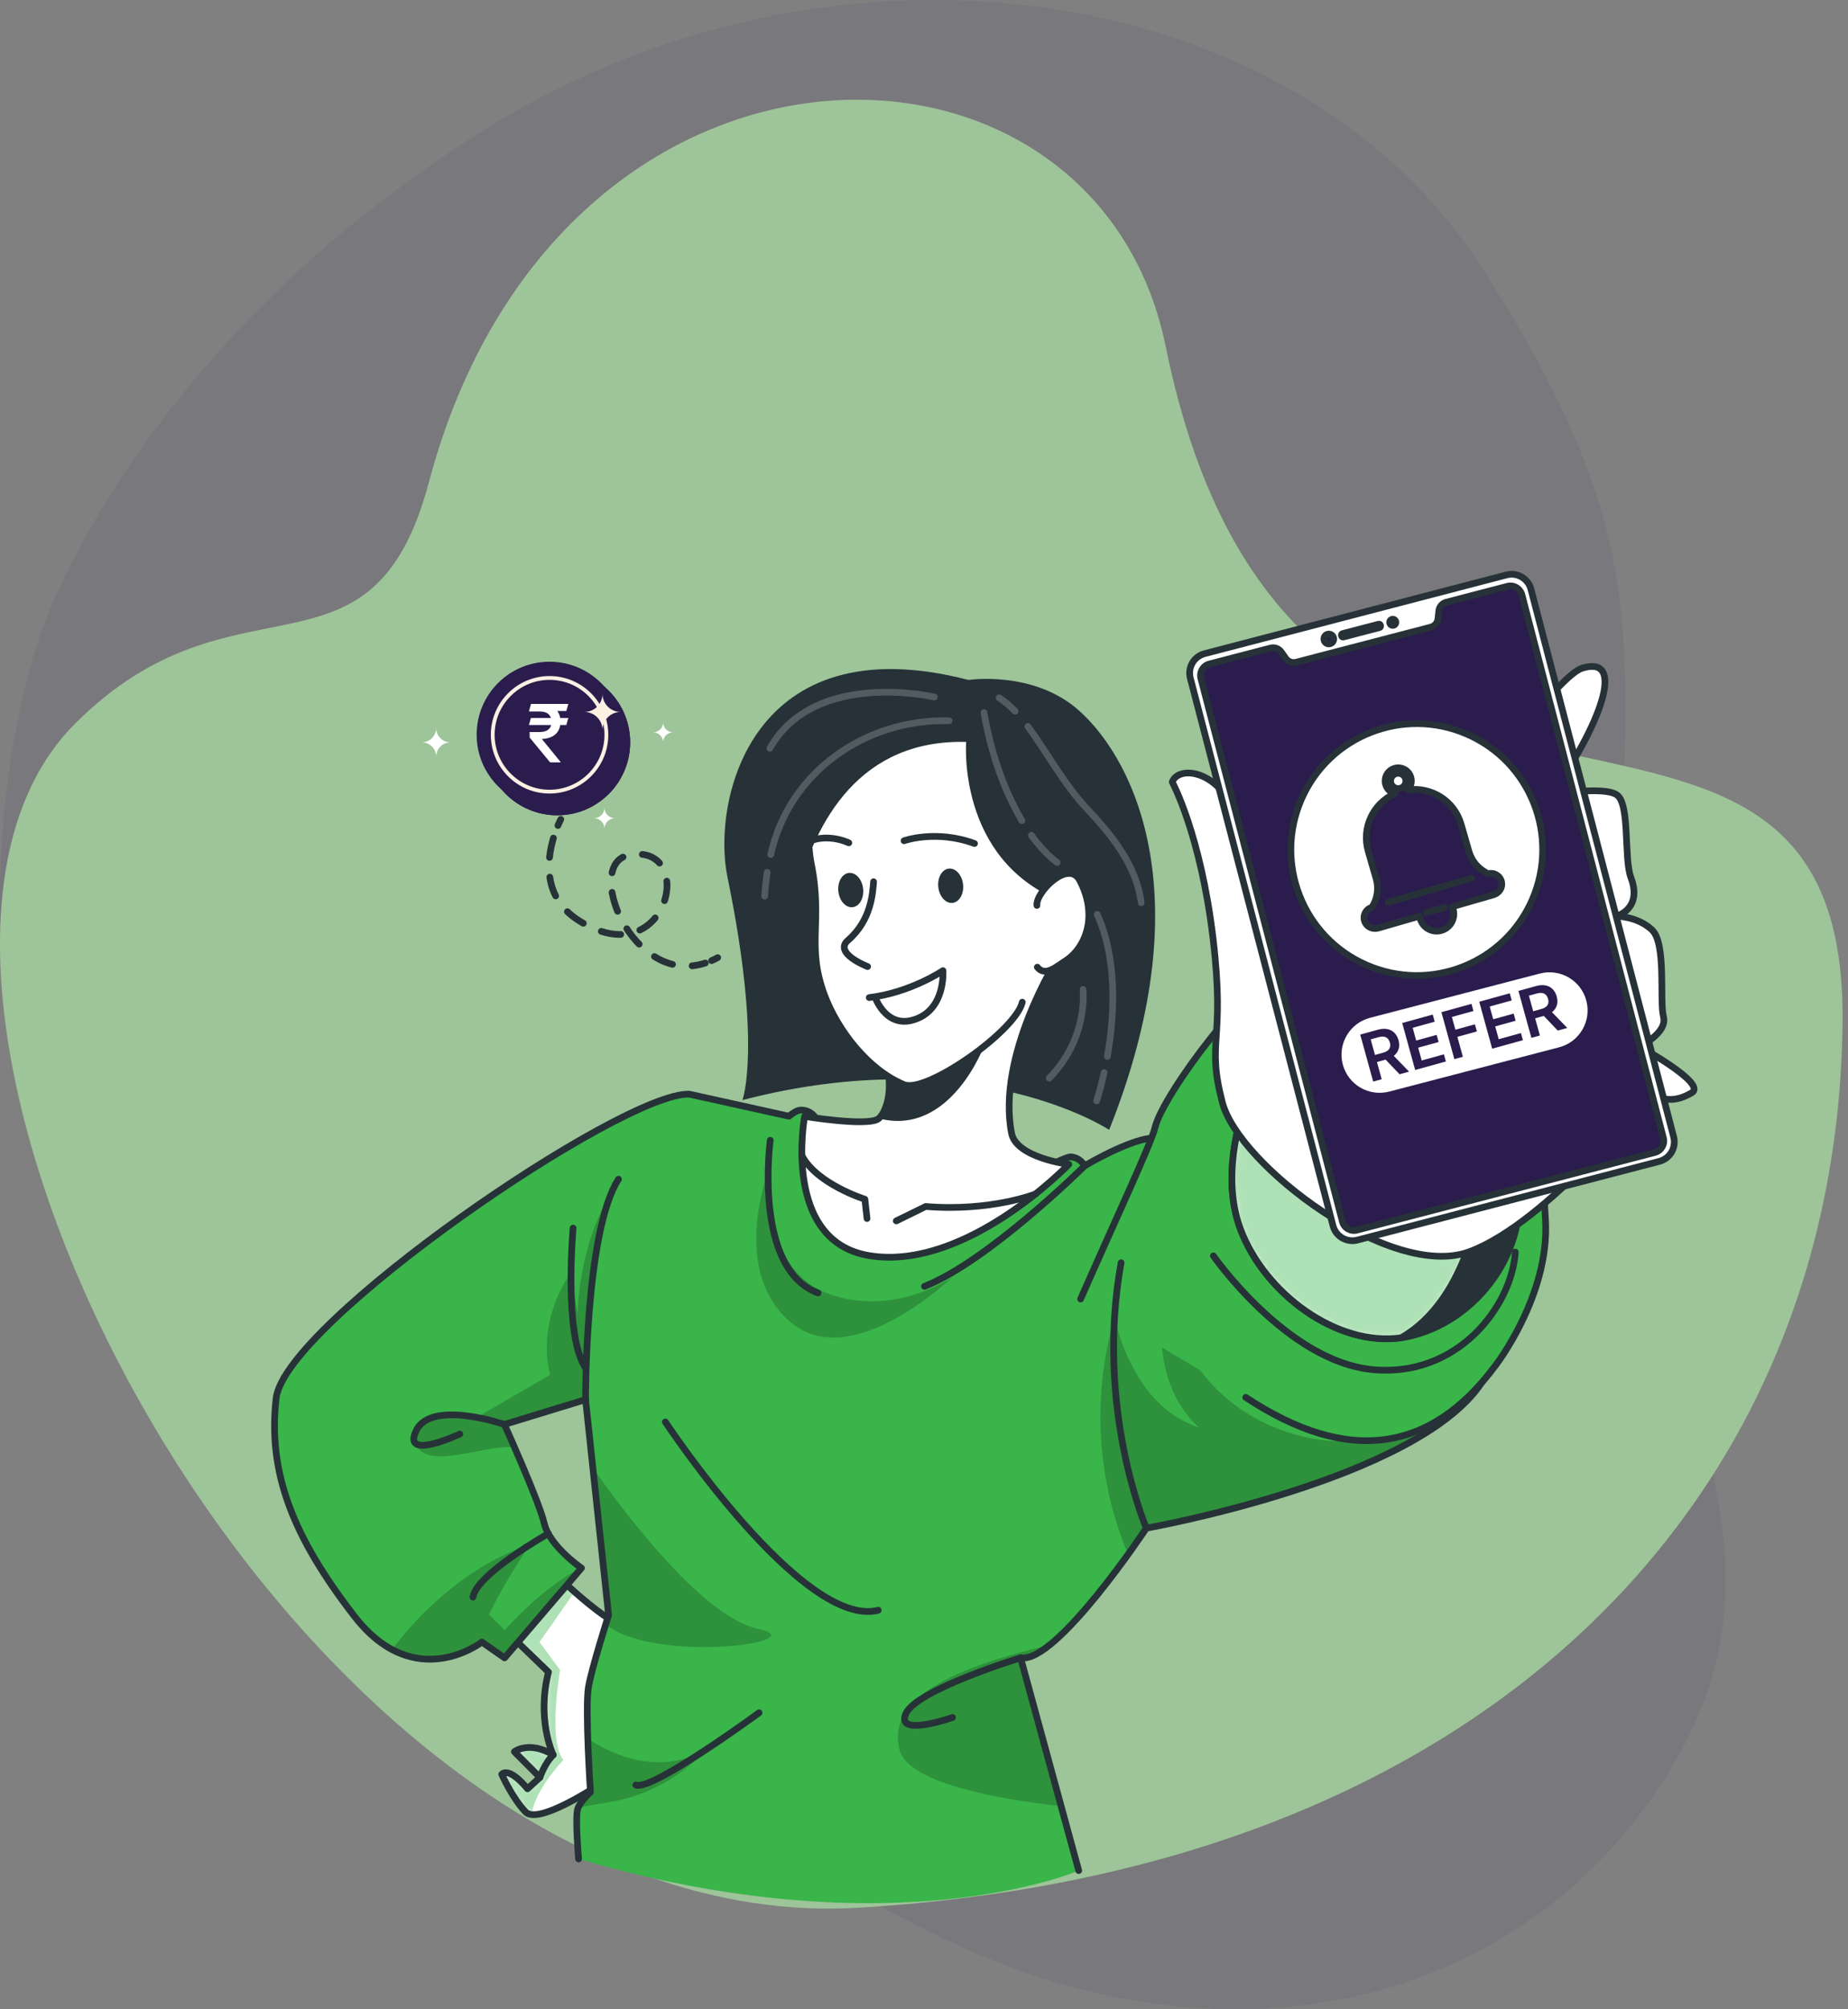 <svg width="276" height="300" viewBox="0 0 276 300" fill="none" xmlns="http://www.w3.org/2000/svg">
<rect x="0" y="0" width="276" height="300" fill="#808080" stroke="none"/>
<path d="M6.512 93.438C6.512 93.438 -12.367 142.19 14.163 191.299C40.693 240.409 95.348 266.337 139.091 288.514C182.833 310.69 228.255 299.891 249.84 263.566C271.426 227.242 241.819 201.31 241.783 149.509C241.749 97.708 249.536 83.993 221.492 40.229C193.448 -3.536 124.608 -13.221 72.569 19.238C20.531 51.696 6.512 93.438 6.512 93.438Z" fill="#2A1C4D" fill-opacity="0.08"/>
<path d="M11.204 108.05C35.189 84.073 55.499 104.189 64.057 71.993C83.387 -0.731 163.55 -0.023 174.091 51.708C193.086 144.925 275.804 85.727 275.189 152.491C274.532 223.773 222.114 279.29 128.1 284.838C43.817 289.813 -28.536 147.776 11.204 108.05Z" fill="#A8D29F"/>
<path d="M11.204 108.05C35.189 84.073 55.499 104.189 64.057 71.993C83.387 -0.731 163.55 -0.023 174.091 51.708C193.086 144.925 275.804 85.727 275.189 152.491C274.532 223.773 222.114 279.29 128.1 284.838C43.817 289.813 -28.536 147.776 11.204 108.05Z" fill="#2A1C4D" fill-opacity="0.08"/>
<path d="M89.975 266.137C89.975 266.137 82.437 271.266 79.401 270.925C79.023 270.888 78.727 270.768 78.507 270.546C76.526 268.503 74.936 264.916 74.936 264.916C74.936 264.916 75.878 263.606 78.789 267.077L80.639 265.379L76.82 261.543C76.82 261.543 78.97 259.835 82.619 262.007C82.498 261.746 80.142 256.622 81.918 249.645L73.02 241.074L80.896 234.212L81.503 233.684C81.503 233.684 82 234.173 82.801 234.931C83.577 235.666 84.645 236.65 85.806 237.669C88.584 240.11 91.943 242.754 93.399 242.73C96.094 242.677 89.975 266.137 89.975 266.137Z" fill="white"/>
<mask id="mask0_3959_97020" style="mask-type:luminance" maskUnits="userSpaceOnUse" x="73" y="233" width="22" height="38">
<path d="M89.975 266.137C89.975 266.137 82.437 271.266 79.401 270.925C79.023 270.888 78.727 270.768 78.507 270.546C76.526 268.503 74.936 264.916 74.936 264.916C74.936 264.916 75.878 263.606 78.789 267.077L80.639 265.379L76.82 261.543C76.82 261.543 78.97 259.835 82.619 262.007C82.498 261.746 80.142 256.622 81.918 249.645L73.02 241.074L80.896 234.212L81.503 233.684C81.503 233.684 82 234.173 82.801 234.931C83.577 235.666 84.645 236.65 85.806 237.669C88.584 240.11 91.943 242.754 93.399 242.73C96.094 242.677 89.975 266.137 89.975 266.137Z" fill="white"/>
</mask>
<g mask="url(#mask0_3959_97020)">
<path opacity="0.4" d="M84.147 262.776C84.147 262.776 79.853 267.204 79.402 270.925C79.024 270.888 78.728 270.768 78.508 270.546C76.528 268.503 74.937 264.916 74.937 264.916C74.937 264.916 75.879 263.606 78.79 267.077L80.64 265.379L76.821 261.543C76.821 261.543 78.971 259.835 82.62 262.007C82.499 261.746 80.142 256.622 81.919 249.645L73.022 241.074L80.897 234.212L82.802 234.931C83.578 235.666 84.646 236.65 85.807 237.669C84.14 240.116 80.57 245.166 80.57 245.166L83.655 249.35C83.655 249.35 81.785 259.9 84.147 262.776Z" fill="#39B54A"/>
</g>
<path d="M89.975 266.137C89.975 266.137 82.437 271.266 79.401 270.925C79.023 270.888 78.727 270.768 78.507 270.546C76.526 268.503 74.936 264.916 74.936 264.916C74.936 264.916 75.878 263.606 78.789 267.077L80.639 265.379L76.82 261.543C76.82 261.543 78.97 259.835 82.619 262.007C82.498 261.746 80.142 256.622 81.918 249.645L73.02 241.074L80.896 234.212L81.503 233.684C81.503 233.684 82 234.173 82.801 234.931C83.577 235.666 84.645 236.65 85.806 237.669C88.584 240.11 91.943 242.754 93.399 242.73C96.094 242.677 89.975 266.137 89.975 266.137Z" stroke="#263238" stroke-miterlimit="10" stroke-linecap="round" stroke-linejoin="round"/>
<path d="M80.64 265.381C80.64 265.381 81.295 263.323 82.627 262.013" stroke="#263238" stroke-miterlimit="10" stroke-linecap="round" stroke-linejoin="round"/>
<path d="M221.303 206.417C220.233 208.042 218.777 209.575 217.036 211.017C217.036 211.017 217.029 211.016 217.028 211.023C203.165 222.5 171.205 228.172 171.205 228.172C171.205 228.172 170.137 229.777 168.491 232.062C165.534 236.163 160.694 242.463 156.748 245.622L156.741 245.621C155.077 246.96 153.566 247.735 152.428 247.526L158.422 269.674L161.105 279.289C161.105 279.289 133.548 291.312 86.41 277.562C86.41 277.562 85.877 271.41 86.276 270.097C86.294 270.038 86.313 269.971 86.339 269.906C86.778 268.847 88.186 267.583 88.186 267.583C88.186 267.583 87.923 263.627 87.788 259.601C87.682 256.473 87.654 253.305 87.884 251.897C88.219 249.865 89.705 244.958 90.452 242.546C90.718 241.691 90.891 241.148 90.891 241.148L88.545 219.181L87.87 212.854C87.87 212.854 87.859 212.737 87.835 212.525C87.833 212.477 87.829 212.429 87.821 212.368L87.451 208.974L75.328 212.677C75.328 212.677 75.974 214.095 76.837 216.088C78.43 219.73 80.772 225.282 81.293 227.478C81.333 227.658 81.386 227.832 81.447 228.007C82.573 231.21 86.841 234.119 86.841 234.119L75.362 247.536L71.967 245.167C71.967 245.167 71.474 245.555 70.599 246.028C68.367 247.239 63.684 249.02 58.571 246.301C56.702 245.307 54.779 243.717 52.898 241.281C43.848 229.565 39.963 220.022 41.236 208.793C42.509 197.556 92.939 163.013 102.945 163.371L117.83 166.66C118.15 166.393 119.022 165.703 119.692 165.737C122.398 165.875 122.469 169.02 122.469 169.02L155.825 174.435C155.825 174.435 159.282 172.704 159.884 172.733C161.359 172.805 161.99 174.072 161.99 174.072C161.99 174.072 170.632 168.897 173.415 170.102C182.554 174.045 228.055 196.156 221.303 206.417Z" fill="#39B54A"/>
<path opacity="0.2" d="M105.423 261.237C105.423 261.237 100.245 267.597 90.988 269.067C89.232 269.345 87.688 269.628 86.34 269.905C86.779 268.847 88.187 267.582 88.187 267.582C88.187 267.582 87.924 263.627 87.789 259.601C91.705 262.161 98.522 265.14 105.423 261.237Z" fill="black"/>
<path opacity="0.2" d="M90.452 242.545C90.719 241.69 90.892 241.147 90.892 241.147L88.546 219.18C92.051 224.207 104.554 241.34 113.175 243.189C122.184 245.116 98.092 248.526 90.452 242.545Z" fill="black"/>
<path opacity="0.2" d="M158.422 269.674C149.01 268.604 135.695 266.231 134.363 261.305C132.29 253.609 142.382 248.993 156.741 245.621C155.076 246.959 153.566 247.734 152.428 247.526L158.422 269.674Z" fill="black"/>
<path opacity="0.2" d="M217.027 211.023C203.165 222.5 171.204 228.172 171.204 228.172C171.204 228.172 170.136 229.777 168.49 232.062C165.789 225.748 161.896 212.692 166.449 196.646C166.449 196.646 168.912 209.98 179.132 213.148C179.132 213.148 171.309 207.321 174.039 193.295C174.039 193.295 176.706 209.805 194.077 214.362C202.525 216.578 210.776 214.123 217.027 211.023Z" fill="black"/>
<path opacity="0.2" d="M87.835 212.524L87.451 208.973L75.328 212.676C75.328 212.676 75.974 214.094 76.837 216.088C72.202 215.609 63.406 219.915 61.871 215.225C60.021 209.564 71.407 211.515 71.407 211.515L82.147 205.267C80.115 196.581 85.286 190.051 85.286 190.051L86.268 196.11C86.739 184.59 91.244 178.288 91.244 178.288C87.496 187.399 87.6 209.821 87.835 212.524Z" fill="black"/>
<path opacity="0.2" d="M86.843 234.118L75.363 247.535L71.969 245.166C71.969 245.166 71.475 245.554 70.6 246.027C68.368 247.239 63.685 249.019 58.572 246.3C62.293 241.153 69.975 233.576 79.12 230.65C79.12 230.65 75.357 236.154 73.021 241.073L75.38 243.398C75.38 243.398 81.266 236.689 86.843 234.118Z" fill="black"/>
<path opacity="0.2" d="M114.728 175.022C114.724 176.204 113.98 189.629 123.745 193.176C133.51 196.723 142.193 190.708 142.193 190.708C142.193 190.708 127.216 205.151 118.104 197.433C108.992 189.713 114.728 175.022 114.728 175.022Z" fill="black"/>
<path d="M86.41 277.559C86.41 277.559 85.88 271.407 86.273 270.097C86.603 268.999 88.184 267.583 88.184 267.583C88.184 267.583 87.355 255.113 87.886 251.899C88.341 249.144 90.894 241.144 90.894 241.144L87.454 208.973L75.331 212.679C75.331 212.679 80.493 224.082 81.292 227.48C82.091 230.878 86.845 234.12 86.845 234.12L75.361 247.534L71.97 245.169C71.97 245.169 61.951 253.002 52.9 241.282C43.85 229.562 39.966 220.021 41.237 208.788C42.508 197.555 92.945 163.01 102.951 163.366L117.833 166.657C118.155 166.392 119.025 165.702 119.694 165.736C122.401 165.874 122.472 169.019 122.472 169.019L155.825 174.434C155.825 174.434 159.287 172.704 159.888 172.733C161.364 172.807 161.995 174.069 161.995 174.069C161.995 174.069 170.633 168.897 173.42 170.1C182.554 174.04 228.054 196.154 221.303 206.415C211.72 220.982 171.208 228.169 171.208 228.169C171.208 228.169 157.733 248.489 152.426 247.522L161.106 279.289" stroke="#263238" stroke-miterlimit="10" stroke-linecap="round" stroke-linejoin="round"/>
<path d="M186.054 208.641C201.36 218.753 213.698 216.88 223.357 203.87C223.357 203.87 231.397 193.507 230.827 182.322C230.258 171.139 227.587 134.669 192.741 143.994C187.007 145.529 173.62 163.456 172.492 168.381C171.977 170.632 166.603 182.093 161.388 193.955" fill="#39B54A"/>
<path d="M186.054 208.641C201.36 218.753 213.698 216.88 223.357 203.87C223.357 203.87 231.397 193.507 230.827 182.322C230.258 171.139 227.587 134.669 192.741 143.994C187.007 145.529 173.62 163.456 172.492 168.381C171.977 170.632 166.603 182.093 161.388 193.955" stroke="#263238" stroke-miterlimit="10" stroke-linecap="round" stroke-linejoin="round"/>
<path d="M144.642 101.521C144.642 101.521 154.39 100.041 161.167 106.107C169.733 113.774 179.348 134.442 165.651 168.698C165.651 168.698 145.418 155.265 110.887 164.248C110.887 164.248 113.86 156.211 108.64 130.919C106.281 119.483 112.214 93.116 144.642 101.521Z" fill="#263238"/>
<path d="M129.857 187.479C144.289 189.818 159.625 173.843 159.625 173.843C159.625 173.843 151.777 172.876 151.075 169.192C148.824 157.57 157.878 143.215 157.878 143.215C157.878 143.215 122.836 144.185 128.964 152.114C130.249 153.779 131.133 155.372 131.735 156.867C133.859 162.087 132.386 166.025 131.255 166.986C131.173 167.056 131.08 167.111 131 167.156C128.88 168.125 120.17 166.681 120.17 166.681C120.17 166.681 116.689 185.344 129.857 187.479Z" fill="white" stroke="#263238" stroke-miterlimit="10" stroke-linecap="round" stroke-linejoin="round"/>
<path d="M154.656 178.266C154.656 178.266 148.002 180.928 138.253 180.137L133.862 182.288" stroke="#263238" stroke-miterlimit="10" stroke-linecap="round" stroke-linejoin="round"/>
<path d="M129.491 181.933L129.169 179.051C129.169 179.051 121.982 176.8 119.757 172.526" stroke="#263238" stroke-miterlimit="10" stroke-linecap="round" stroke-linejoin="round"/>
<path d="M131.255 166.985C141.987 169.79 147.026 156.027 147.026 156.027C147.026 156.027 138.441 153.467 131.735 156.866C133.859 162.086 132.386 166.024 131.255 166.985Z" fill="#263238"/>
<path d="M158.497 135.975C161.108 121.32 158.206 103.733 135.902 105.191C119.966 106.232 120.097 123.704 121.152 128.918C122.927 137.689 120.384 141.143 123.116 148.51C125.08 153.805 129.643 159.726 135.013 161.945C138.317 163.309 151.691 153.924 152.68 149.633" fill="white"/>
<path d="M158.497 135.975C161.108 121.32 158.206 103.733 135.902 105.191C119.966 106.232 120.097 123.704 121.152 128.918C122.927 137.689 120.384 141.143 123.116 148.51C125.08 153.805 129.643 159.726 135.013 161.945C138.317 163.309 151.691 153.924 152.68 149.633" stroke="#263238" stroke-miterlimit="10" stroke-linecap="round" stroke-linejoin="round"/>
<path d="M130.47 131.654C130.336 133.299 130.143 137.375 126.658 140.381C124.405 142.325 129.579 144.316 129.579 144.316" stroke="#263238" stroke-miterlimit="10" stroke-linecap="round" stroke-linejoin="round"/>
<path d="M126.767 125.84C126.767 125.84 121.845 123.442 118.52 127.399" stroke="#263238" stroke-miterlimit="10" stroke-linecap="round" stroke-linejoin="round"/>
<path d="M135.023 125.529C135.023 125.529 139.78 123.823 145.546 125.943" stroke="#263238" stroke-miterlimit="10" stroke-linecap="round" stroke-linejoin="round"/>
<path d="M140.136 132.447C140.289 133.861 141.241 134.918 142.262 134.807C143.283 134.697 143.987 133.461 143.834 132.048C143.681 130.634 142.729 129.577 141.708 129.688C140.687 129.798 139.983 131.033 140.136 132.447Z" fill="#263238"/>
<path d="M129.823 148.946C136.013 148.195 140.831 144.926 140.831 144.926C140.831 144.926 141.29 151.074 136.142 152.352C132.192 153.333 130.663 148.825 130.663 148.825" stroke="#263238" stroke-miterlimit="10" stroke-linecap="round" stroke-linejoin="round"/>
<path d="M144.298 110.774C144.298 110.774 142.887 128.139 158.216 134.449L165.398 117.756L154.534 105.723L138.164 100.994C113.708 102.519 103.178 117.718 116.757 158.204C116.757 158.204 112.96 109.984 144.298 110.774Z" fill="#263238"/>
<path d="M154.865 135.185C154.654 133.233 159.59 128.262 161.261 131.452C164.108 136.889 162.033 141.63 159.089 143.487C157.77 144.318 156.099 145.876 154.924 144.406" fill="white"/>
<path d="M154.865 135.185C154.654 133.233 159.59 128.262 161.261 131.452C164.108 136.889 162.033 141.63 159.089 143.487C157.77 144.318 156.099 145.876 154.924 144.406" stroke="#263238" stroke-miterlimit="10" stroke-linecap="round" stroke-linejoin="round"/>
<path d="M125.211 133.093C125.364 134.507 126.316 135.564 127.337 135.453C128.358 135.343 129.062 134.107 128.909 132.694C128.756 131.28 127.804 130.223 126.783 130.334C125.763 130.444 125.058 131.679 125.211 133.093Z" fill="#263238"/>
<g opacity="0.2">
<path d="M114.588 130.243C114.405 131.422 114.279 132.609 114.207 133.8" stroke="white" stroke-miterlimit="10" stroke-linecap="round" stroke-linejoin="round"/>
<path d="M141.757 107.615C129.368 107.288 117.854 115.185 115.114 127.585" stroke="white" stroke-miterlimit="10" stroke-linecap="round" stroke-linejoin="round"/>
<path d="M139.545 104.075C139.545 104.075 121.68 99.873 114.98 111.724" stroke="white" stroke-miterlimit="10" stroke-linecap="round" stroke-linejoin="round"/>
<path d="M154.04 124.72C155.133 126.238 156.402 127.642 157.891 128.781" stroke="white" stroke-miterlimit="10" stroke-linecap="round" stroke-linejoin="round"/>
<path d="M146.954 106.39C147.911 111.973 149.75 117.644 152.621 122.536" stroke="white" stroke-miterlimit="10" stroke-linecap="round" stroke-linejoin="round"/>
<path d="M164.905 160.135C164.588 161.558 164.215 162.968 163.792 164.363" stroke="white" stroke-miterlimit="10" stroke-linecap="round" stroke-linejoin="round"/>
<path d="M163.872 136.526C166.771 142.961 166.571 150.967 165.382 157.74" stroke="white" stroke-miterlimit="10" stroke-linecap="round" stroke-linejoin="round"/>
<path d="M161.744 147.732C161.744 147.732 162.632 154.914 156.708 160.973" stroke="white" stroke-miterlimit="10" stroke-linecap="round" stroke-linejoin="round"/>
<path d="M153.507 108.462C156.547 112.573 158.803 116.979 162.326 120.733C166.036 124.685 169.744 129.214 170.441 134.781" stroke="white" stroke-miterlimit="10" stroke-linecap="round" stroke-linejoin="round"/>
<path d="M149.225 104.189C150.098 104.756 150.889 105.438 151.608 106.189" stroke="white" stroke-miterlimit="10" stroke-linecap="round" stroke-linejoin="round"/>
</g>
<path d="M210.344 199.547C209.991 199.627 209.633 199.686 209.268 199.738C199.679 201.106 188.923 193.159 185.297 183.61C182.43 176.073 184.94 167.518 186.304 163.858C186.736 162.711 187.049 162.043 187.049 162.043C192.83 153.782 226.455 169.941 226.846 178.846C227.237 187.745 220.195 197.392 210.344 199.547Z" fill="#263238" stroke="#263238" stroke-miterlimit="10" stroke-linecap="round" stroke-linejoin="round"/>
<path d="M220.864 180.051C220.864 180.051 218.953 194.199 209.269 199.738C199.68 201.106 188.924 193.158 185.298 183.61C182.431 176.073 184.941 167.518 186.305 163.858C186.305 163.851 186.312 163.852 186.312 163.852C197.64 157.387 220.864 180.051 220.864 180.051Z" fill="white"/>
<mask id="mask1_3959_97020" style="mask-type:luminance" maskUnits="userSpaceOnUse" x="183" y="162" width="38" height="38">
<path d="M220.864 180.051C220.864 180.051 218.953 194.199 209.269 199.738C199.68 201.106 188.924 193.158 185.298 183.61C182.431 176.073 184.941 167.518 186.305 163.858C186.305 163.851 186.312 163.852 186.312 163.852C197.64 157.387 220.864 180.051 220.864 180.051Z" fill="white"/>
</mask>
<g mask="url(#mask1_3959_97020)">
<path opacity="0.4" d="M220.864 180.051C220.864 180.051 218.953 194.199 209.269 199.738C199.68 201.106 188.924 193.158 185.298 183.61C182.431 176.073 184.941 167.518 186.305 163.858C186.305 163.851 186.312 163.852 186.312 163.852C197.64 157.387 220.864 180.051 220.864 180.051Z" fill="#39B54A"/>
</g>
<path d="M220.864 180.051C220.864 180.051 218.953 194.199 209.269 199.738C199.68 201.106 188.924 193.158 185.298 183.61C182.431 176.073 184.941 167.518 186.305 163.858C186.305 163.851 186.312 163.852 186.312 163.852C197.64 157.387 220.864 180.051 220.864 180.051Z" stroke="#263238" stroke-miterlimit="10" stroke-linecap="round" stroke-linejoin="round"/>
<path d="M181.217 187.503C181.217 187.503 192.134 203.174 204.883 204.478C217.632 205.783 225.786 195.044 226.315 186.945" stroke="#263238" stroke-miterlimit="10" stroke-linecap="round" stroke-linejoin="round"/>
<path d="M175.074 116.766C176.035 114.079 182.922 114.981 185.105 123.355C187.287 131.73 195.904 152.072 195.904 152.072C195.904 152.072 230.124 101.716 236.263 99.775C242.402 97.835 239.97 106.56 231.774 118.667C231.774 118.667 239.451 117.316 241.466 118.674C243.48 120.031 242.5 128.16 243.574 131.011C245.372 135.788 241.374 136.798 241.374 136.798C241.374 136.798 244.521 136.769 246.719 138.829C248.917 140.889 247.815 149.407 248.442 151.815C249.069 154.223 244.873 156.26 244.873 156.26C244.873 156.26 254.963 161.763 252.685 163.14C248.844 165.461 246.652 163.083 246.652 163.083C246.652 163.083 231.151 182.555 219.46 186.888C207.769 191.221 185.006 173.992 182.56 164.606C180.113 155.22 183.033 155.799 181.177 140.18C179.321 124.563 175.074 116.766 175.074 116.766Z" fill="white" stroke="#263238" stroke-miterlimit="10" stroke-linecap="round" stroke-linejoin="round"/>
<path d="M224.997 85.842L179.915 97.591C178.314 98.008 177.354 99.644 177.771 101.246L199.08 183.007C199.497 184.608 201.134 185.567 202.735 185.15L247.818 173.401C249.419 172.984 250.379 171.348 249.961 169.746L228.652 87.985C228.235 86.384 226.598 85.424 224.997 85.842Z" fill="white" stroke="#263238" stroke-miterlimit="10" stroke-linecap="round" stroke-linejoin="round"/>
<path d="M199.169 95.22C199.271 95.612 199.036 96.013 198.644 96.115C198.252 96.217 197.851 95.982 197.75 95.59C197.647 95.198 197.882 94.797 198.274 94.695C198.666 94.593 199.067 94.828 199.169 95.22Z" fill="#2A1C4D" stroke="#263238" stroke-miterlimit="10" stroke-linecap="round" stroke-linejoin="round"/>
<path d="M208.455 92.8C208.519 93.046 208.371 93.297 208.126 93.361C207.88 93.425 207.629 93.278 207.565 93.032C207.501 92.786 207.648 92.535 207.894 92.471C208.14 92.407 208.39 92.554 208.455 92.8Z" fill="#2A1C4D" stroke="#263238" stroke-miterlimit="10" stroke-linecap="round" stroke-linejoin="round"/>
<path d="M206.036 93.699L200.628 95.108C200.513 95.138 200.395 95.069 200.365 94.954L200.343 94.869C200.313 94.754 200.382 94.636 200.497 94.606L205.905 93.197C206.02 93.167 206.137 93.236 206.168 93.351L206.19 93.437C206.219 93.551 206.151 93.668 206.036 93.699Z" fill="#2A1C4D" stroke="#263238" stroke-miterlimit="10" stroke-linecap="round" stroke-linejoin="round"/>
<path d="M227.294 88.809L248.428 169.902C248.675 170.849 248.107 171.818 247.159 172.065L202.654 183.664C201.707 183.911 200.738 183.343 200.491 182.394L179.357 101.302C179.109 100.354 179.678 99.385 180.626 99.139L189.762 96.758C190.364 96.601 191 96.834 191.356 97.344L192.016 98.285C192.373 98.793 193.008 99.027 193.61 98.871L213.666 93.643C214.268 93.486 214.709 92.973 214.772 92.354L214.888 91.21C214.951 90.592 215.392 90.078 215.993 89.921L225.13 87.54C226.078 87.293 227.047 87.862 227.294 88.809Z" fill="#2A1C4D" stroke="#263238" stroke-miterlimit="10" stroke-linecap="round" stroke-linejoin="round"/>
<path d="M228.84 134.339C232.976 124.815 228.608 113.741 219.084 109.606C209.56 105.47 198.487 109.838 194.351 119.362C190.215 128.885 194.583 139.959 204.107 144.094C213.631 148.23 224.704 143.862 228.84 134.339Z" fill="white" stroke="#263238" stroke-miterlimit="10" stroke-linecap="round" stroke-linejoin="round"/>
<path d="M203.832 137.629C204.143 138.415 205.04 138.799 205.852 138.565L212.029 136.78C212.046 136.912 212.069 137.043 212.107 137.174C212.5 138.532 213.919 139.316 215.278 138.923C216.637 138.53 217.42 137.111 217.027 135.752C216.989 135.622 216.939 135.498 216.884 135.378L223.061 133.593C223.873 133.359 224.427 132.555 224.27 131.725C224.091 130.772 223.139 130.202 222.229 130.465L221.706 130.15C220.581 129.475 219.754 128.4 219.39 127.14L218.215 123.071C217.202 119.565 213.763 117.426 210.25 117.935C210.707 117.448 210.909 116.744 210.711 116.055C210.411 115.016 209.325 114.417 208.286 114.718C207.247 115.018 206.648 116.103 206.949 117.142C207.148 117.831 207.694 118.319 208.34 118.487C205.097 119.93 203.328 123.573 204.341 127.079L205.53 131.193C205.95 132.646 205.715 134.209 204.888 135.475C203.977 135.737 203.476 136.727 203.832 137.629ZM209.928 116.281C210.103 116.888 209.753 117.523 209.146 117.698C208.54 117.874 207.905 117.524 207.73 116.917C207.554 116.31 207.904 115.675 208.511 115.5C209.119 115.325 209.753 115.674 209.928 116.281Z" fill="#2A1C4D" stroke="#263238" stroke-miterlimit="10" stroke-linecap="round" stroke-linejoin="round"/>
<path d="M215.759 135.479L213.034 136.267" stroke="#263238" stroke-miterlimit="10" stroke-linecap="round" stroke-linejoin="round"/>
<path d="M219.792 131.115L207.295 134.726" stroke="#263238" stroke-miterlimit="10" stroke-linecap="round" stroke-linejoin="round"/>
<path d="M232.854 156.369L207.481 162.981C204.44 163.774 201.331 161.951 200.539 158.909C199.746 155.867 201.57 152.759 204.611 151.967L229.983 145.354C233.025 144.562 236.133 146.384 236.926 149.426C237.718 152.468 235.895 155.576 232.854 156.369Z" fill="white"/>
<path d="M171.207 228.17C171.207 228.17 163.509 210.256 167.435 188.533" stroke="#263238" stroke-miterlimit="10" stroke-linecap="round" stroke-linejoin="round"/>
<path d="M152.425 247.523C152.425 247.523 136.864 252.28 135.285 255.862C133.707 259.443 142.265 256.428 142.265 256.428" stroke="#263238" stroke-miterlimit="10" stroke-linecap="round" stroke-linejoin="round"/>
<path d="M161.994 174.069C161.994 174.069 147.663 188.27 138.076 192.061" stroke="#263238" stroke-miterlimit="10" stroke-linecap="round" stroke-linejoin="round"/>
<path d="M115.037 170.254C115.037 170.254 112.428 189.428 122.172 193.047" stroke="#263238" stroke-miterlimit="10" stroke-linecap="round" stroke-linejoin="round"/>
<path d="M87.454 208.972C87.454 208.972 87.375 183.833 92.369 176.061" stroke="#263238" stroke-miterlimit="10" stroke-linecap="round" stroke-linejoin="round"/>
<path d="M85.593 183.361C85.593 183.361 84.188 198.972 87.336 204.066" stroke="#263238" stroke-miterlimit="10" stroke-linecap="round" stroke-linejoin="round"/>
<path d="M75.33 212.679C75.33 212.679 64.43 208.925 62.17 213.58C59.91 218.234 68.67 214.108 68.67 214.108" stroke="#263238" stroke-miterlimit="10" stroke-linecap="round" stroke-linejoin="round"/>
<path d="M81.886 228.98C81.886 228.98 71.182 235.009 70.633 238.459" stroke="#263238" stroke-miterlimit="10" stroke-linecap="round" stroke-linejoin="round"/>
<path d="M99.368 212.301C99.368 212.301 119.854 243.265 131.163 240.42" stroke="#263238" stroke-miterlimit="10" stroke-linecap="round" stroke-linejoin="round"/>
<path d="M113.367 255.729C113.367 255.729 97.302 267.506 94.964 266.51" stroke="#263238" stroke-miterlimit="10" stroke-linecap="round" stroke-linejoin="round"/>
<path opacity="0.2" d="M225.884 205.484C226.969 204.593 227.682 204.006 227.915 203.821C227.673 204.033 226.971 204.641 225.884 205.484Z" fill="black"/>
<path d="M83.225 121.728C89.24 121.728 94.115 116.852 94.115 110.837C94.115 104.822 89.24 99.946 83.225 99.946C77.21 99.946 72.334 104.822 72.334 110.837C72.334 116.852 77.21 121.728 83.225 121.728Z" fill="#2A1C4D"/>
<path d="M82.076 120.579C88.091 120.579 92.967 115.703 92.967 109.688C92.967 103.673 88.091 98.797 82.076 98.797C76.061 98.797 71.186 103.673 71.186 109.688C71.186 115.703 76.061 120.579 82.076 120.579Z" fill="#A8D29F"/>
<path d="M82.076 118.481C77.24 118.481 73.305 114.546 73.305 109.709C73.305 104.873 77.24 100.938 82.076 100.938C86.913 100.938 90.848 104.873 90.848 109.709C90.848 114.546 86.913 118.481 82.076 118.481ZM82.076 101.507C77.553 101.507 73.873 105.187 73.873 109.71C73.873 114.233 77.553 117.913 82.076 117.913C86.599 117.913 90.279 114.233 90.279 109.71C90.279 105.187 86.599 101.507 82.076 101.507Z" fill="#FCF0E3"/>
<path d="M81.435 113.642C80.888 113.574 80.36 113.438 79.851 113.231C79.342 113.025 78.877 112.762 78.456 112.442L79.441 111.003C79.786 111.264 80.12 111.481 80.444 111.653C80.768 111.826 81.12 111.95 81.499 112.026V110.019C81.044 109.892 80.646 109.753 80.306 109.602C79.965 109.45 79.683 109.27 79.46 109.059C79.237 108.849 79.069 108.603 78.955 108.321C78.841 108.039 78.784 107.713 78.784 107.342V107.317C78.784 106.964 78.848 106.644 78.974 106.358C79.1 106.072 79.279 105.823 79.51 105.613C79.742 105.403 80.022 105.232 80.35 105.101C80.678 104.971 81.04 104.885 81.436 104.843V104.11H82.748V104.868C83.203 104.935 83.621 105.047 84.004 105.202C84.387 105.358 84.751 105.558 85.096 105.802L84.251 107.279C83.998 107.111 83.741 106.961 83.481 106.831C83.22 106.7 82.955 106.601 82.686 106.534V108.44C83.645 108.702 84.341 109.042 84.775 109.463C85.208 109.884 85.425 110.448 85.425 111.154V111.18C85.425 111.533 85.36 111.853 85.229 112.139C85.099 112.425 84.918 112.674 84.686 112.884C84.455 113.094 84.175 113.267 83.847 113.401C83.519 113.536 83.153 113.625 82.749 113.667V114.916H81.436V113.642H81.435ZM81.498 106.421C81.195 106.463 80.974 106.553 80.835 106.692C80.697 106.831 80.627 107.001 80.627 107.203V107.229C80.627 107.422 80.686 107.589 80.804 107.727C80.922 107.866 81.153 107.999 81.498 108.125V106.421ZM82.685 112.089C83.282 111.996 83.581 111.727 83.581 111.281V111.256C83.581 111.037 83.518 110.858 83.392 110.719C83.266 110.58 83.03 110.448 82.685 110.322V112.089H82.685Z" fill="#2A1C4D"/>
<path d="M83.225 121.728C89.24 121.728 94.115 116.852 94.115 110.837C94.115 104.822 89.24 99.946 83.225 99.946C77.21 99.946 72.334 104.822 72.334 110.837C72.334 116.852 77.21 121.728 83.225 121.728Z" fill="#2A1C4D"/>
<path d="M82.076 120.579C88.091 120.579 92.967 115.703 92.967 109.688C92.967 103.673 88.091 98.797 82.076 98.797C76.061 98.797 71.186 103.673 71.186 109.688C71.186 115.703 76.061 120.579 82.076 120.579Z" fill="#2A1C4D"/>
<path d="M82.076 118.481C77.24 118.481 73.305 114.546 73.305 109.709C73.305 104.873 77.24 100.938 82.076 100.938C86.913 100.938 90.848 104.873 90.848 109.709C90.848 114.546 86.913 118.481 82.076 118.481ZM82.076 101.507C77.553 101.507 73.873 105.187 73.873 109.71C73.873 114.233 77.553 117.913 82.076 117.913C86.599 117.913 90.279 114.233 90.279 109.71C90.279 105.187 86.599 101.507 82.076 101.507Z" fill="#FCF0E3"/>
<path d="M65.14 112.977C65.14 111.795 64.182 110.837 63 110.837C64.182 110.837 65.14 109.879 65.14 108.697C65.14 109.879 66.098 110.837 67.28 110.837C66.098 110.837 65.14 111.795 65.14 112.977Z" fill="white"/>
<path d="M90.28 123.735C90.28 122.867 89.576 122.164 88.708 122.164C89.576 122.164 90.28 121.46 90.28 120.592C90.28 121.46 90.983 122.164 91.851 122.164C90.983 122.164 90.28 122.867 90.28 123.735Z" fill="white"/>
<path d="M89.984 109.008C89.984 107.512 88.772 106.3 87.276 106.3C88.772 106.3 89.984 105.087 89.984 103.591C89.984 105.087 91.197 106.3 92.692 106.3C91.197 106.299 89.984 107.512 89.984 109.008Z" fill="#FCF0E3"/>
<path d="M99.037 110.837C99.037 110.012 98.368 109.343 97.543 109.343C98.368 109.343 99.037 108.674 99.037 107.849C99.037 108.674 99.706 109.343 100.531 109.343C99.706 109.343 99.037 110.012 99.037 110.837Z" fill="white"/>
<path d="M84.878 107.198L84.58 108.251H78.993L79.292 107.198H84.878ZM82.159 113.829L79.108 110.126L79.1 109.295H80.613C80.99 109.295 81.31 109.237 81.571 109.12C81.833 109.004 82.032 108.835 82.168 108.613C82.304 108.389 82.373 108.116 82.373 107.795C82.373 107.318 82.231 106.938 81.946 106.657C81.662 106.376 81.218 106.235 80.613 106.235H78.993L79.304 105.102H80.613C81.317 105.102 81.898 105.214 82.356 105.438C82.813 105.663 83.154 105.974 83.378 106.372C83.603 106.769 83.715 107.228 83.715 107.748C83.715 108.211 83.623 108.63 83.438 109.005C83.253 109.38 82.959 109.686 82.556 109.921C82.152 110.157 81.623 110.295 80.966 110.335L80.928 110.343L83.715 113.757V113.829H82.159ZM84.882 105.102L84.58 106.163L80.114 106.137L80.417 105.102H84.882Z" fill="white"/>
<path d="M83.754 122.334C83.754 122.334 83.573 122.672 83.327 123.254" stroke="#263238" stroke-linecap="round" stroke-linejoin="round"/>
<path d="M82.657 125.131C81.667 128.468 81.077 134.021 86.393 137.41C99.748 145.924 104.241 125.84 94.016 127.645C87.007 128.882 94.373 147.374 105.338 143.788" stroke="#263238" stroke-linecap="round" stroke-linejoin="round" stroke-dasharray="2.95 2.95"/>
<path d="M106.276 143.43C106.578 143.299 106.882 143.15 107.189 142.983" stroke="#263238" stroke-linecap="round" stroke-linejoin="round"/>
<path d="M205.087 161.484L203.151 154.474L205.78 153.748C206.319 153.599 206.796 153.568 207.213 153.655C207.632 153.74 207.982 153.926 208.262 154.212C208.544 154.495 208.747 154.861 208.871 155.308C208.995 155.757 209.007 156.174 208.906 156.558C208.808 156.939 208.598 157.27 208.278 157.553C207.958 157.833 207.528 158.047 206.99 158.196L205.117 158.713L204.826 157.659L206.528 157.189C206.842 157.102 207.088 156.987 207.265 156.845C207.441 156.701 207.554 156.531 207.603 156.336C207.654 156.137 207.645 155.914 207.577 155.665C207.508 155.416 207.4 155.218 207.254 155.069C207.106 154.918 206.92 154.825 206.694 154.789C206.467 154.751 206.195 154.776 205.878 154.863L204.714 155.185L206.357 161.134L205.087 161.484ZM207.831 157.308L210.444 160.005L209.027 160.397L206.445 157.691L207.831 157.308ZM211.356 159.753L209.42 152.743L213.98 151.484L214.274 152.549L210.984 153.457L211.51 155.36L214.563 154.517L214.857 155.582L211.804 156.425L212.332 158.338L215.649 157.422L215.943 158.487L211.356 159.753ZM217.211 158.137L215.276 151.126L219.767 149.886L220.061 150.951L216.84 151.84L217.365 153.743L220.278 152.939L220.572 154.004L217.659 154.808L218.481 157.786L217.211 158.137ZM222.859 156.577L220.924 149.567L225.483 148.308L225.777 149.372L222.488 150.281L223.013 152.184L226.066 151.341L226.36 152.405L223.307 153.249L223.835 155.162L227.152 154.246L227.446 155.311L222.859 156.577ZM228.714 154.961L226.779 147.95L229.408 147.224C229.946 147.076 230.424 147.044 230.841 147.131C231.26 147.216 231.609 147.402 231.89 147.688C232.172 147.971 232.375 148.337 232.498 148.784C232.622 149.234 232.634 149.65 232.534 150.034C232.435 150.415 232.226 150.747 231.906 151.029C231.585 151.309 231.156 151.523 230.617 151.672L228.745 152.189L228.454 151.135L230.155 150.665C230.47 150.578 230.716 150.464 230.893 150.321C231.069 150.177 231.182 150.007 231.231 149.812C231.282 149.613 231.273 149.39 231.204 149.141C231.136 148.892 231.028 148.694 230.881 148.545C230.734 148.394 230.547 148.301 230.321 148.265C230.095 148.227 229.823 148.252 229.506 148.339L228.342 148.661L229.984 154.61L228.714 154.961ZM231.459 150.784L234.072 153.481L232.654 153.873L230.073 151.167L231.459 150.784Z" fill="#2A1C4D"/>
</svg>
